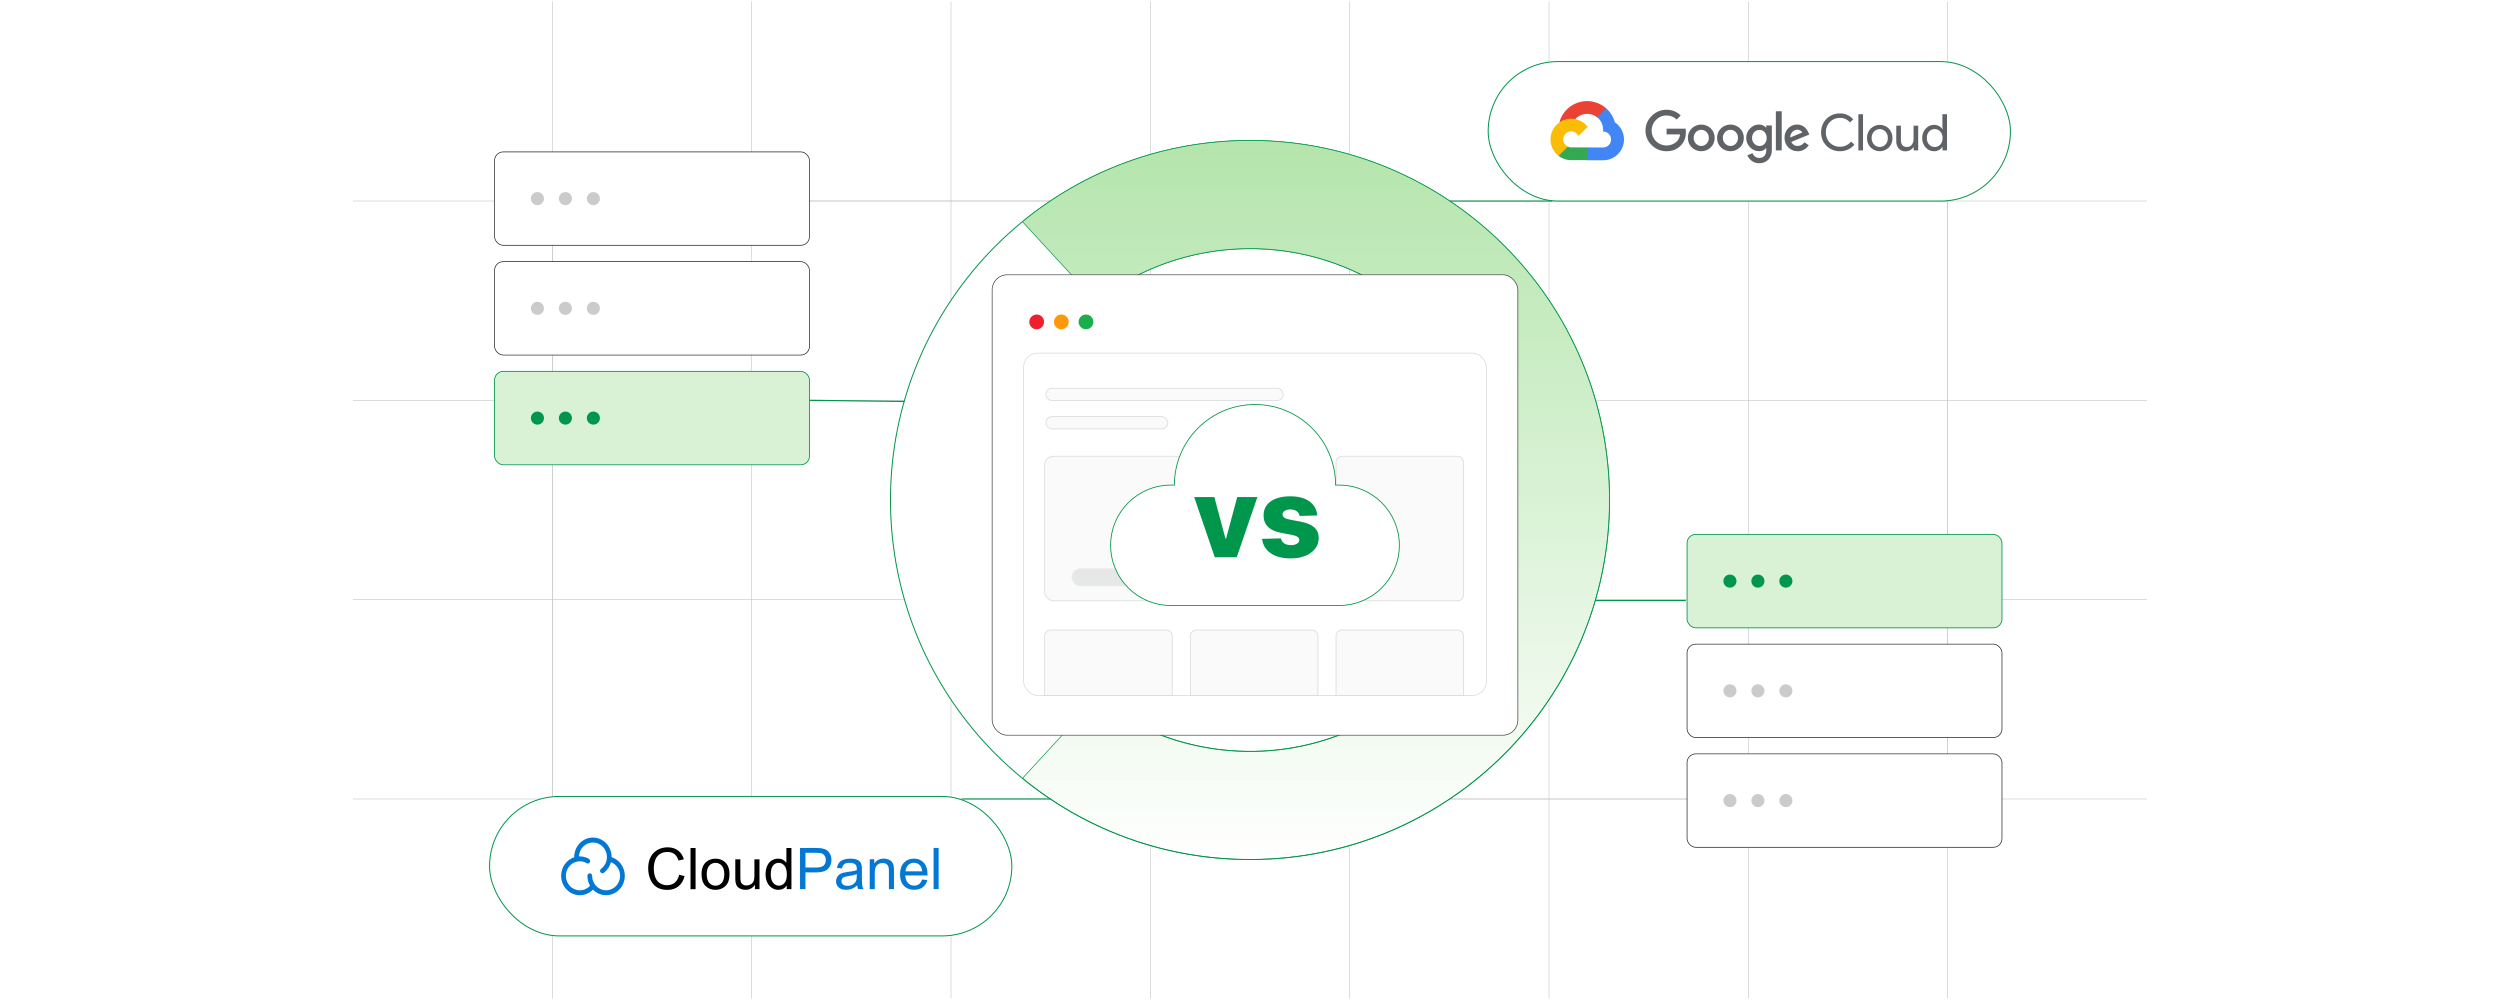 <?xml version="1.0" encoding="UTF-8"?><svg id="Layer_1" xmlns="http://www.w3.org/2000/svg" xmlns:xlink="http://www.w3.org/1999/xlink" viewBox="0 0 1000 400"><defs><linearGradient id="linear-gradient" x1="526.394" y1="343.807" x2="526.394" y2="56.19" gradientUnits="userSpaceOnUse"><stop offset=".001" stop-color="#b4e5ac" stop-opacity="0"/><stop offset=".999" stop-color="#b4e5ac"/></linearGradient><filter id="drop-shadow-1" filterUnits="userSpaceOnUse"><feOffset dx="2" dy="2"/><feGaussianBlur result="blur" stdDeviation="3"/><feFlood flood-color="#000" flood-opacity=".06"/><feComposite in2="blur" operator="in"/><feComposite in="SourceGraphic"/></filter></defs><rect width="1000" height="400" fill="#fff" stroke-width="0"/><rect x="220.929" y="80.399" width="558.141" height="239.202" fill="none" stroke="#c6c8c9" stroke-miterlimit="10" stroke-width=".25"/><polyline points="858.808 319.601 779.071 319.601 699.333 319.601 619.607 319.601 539.869 319.601 460.131 319.601 380.405 319.601 300.667 319.601 220.929 319.601 141.191 319.601" fill="none" stroke="#c6c8c9" stroke-miterlimit="10" stroke-width=".25"/><polyline points="141.191 239.863 220.929 239.863 300.667 239.863 380.405 239.863 460.131 239.863 539.869 239.863 619.607 239.863 699.333 239.863 779.071 239.863 858.808 239.863" fill="none" stroke="#c6c8c9" stroke-miterlimit="10" stroke-width=".25"/><polyline points="141.191 160.125 220.929 160.125 300.667 160.125 380.405 160.125 460.131 160.125 539.869 160.125 619.607 160.125 699.333 160.125 779.071 160.125 858.808 160.125" fill="none" stroke="#c6c8c9" stroke-miterlimit="10" stroke-width=".25"/><polyline points="858.808 80.399 779.071 80.399 699.333 80.399 619.607 80.399 539.869 80.399 460.131 80.399 380.405 80.399 300.667 80.399 220.929 80.399 141.191 80.399" fill="none" stroke="#c6c8c9" stroke-miterlimit="10" stroke-width=".25"/><polyline points="779.071 399.339 779.071 319.601 779.071 239.863 779.071 160.125 779.071 80.399 779.071 .661" fill="none" stroke="#c6c8c9" stroke-miterlimit="10" stroke-width=".25"/><polyline points="699.333 .661 699.333 80.399 699.333 160.125 699.333 239.863 699.333 319.601 699.333 399.339" fill="none" stroke="#c6c8c9" stroke-miterlimit="10" stroke-width=".25"/><polyline points="619.607 .661 619.607 80.399 619.607 160.125 619.607 239.863 619.607 319.601 619.607 399.339" fill="none" stroke="#c6c8c9" stroke-miterlimit="10" stroke-width=".25"/><polyline points="539.869 .661 539.869 80.399 539.869 160.125 539.869 239.863 539.869 319.601 539.869 399.339" fill="none" stroke="#c6c8c9" stroke-miterlimit="10" stroke-width=".25"/><polyline points="460.131 .661 460.131 80.399 460.131 160.125 460.131 239.863 460.131 319.601 460.131 399.339" fill="none" stroke="#c6c8c9" stroke-miterlimit="10" stroke-width=".25"/><polyline points="380.405 .661 380.405 80.399 380.405 160.125 380.405 239.863 380.405 319.601 380.405 399.339" fill="none" stroke="#c6c8c9" stroke-miterlimit="10" stroke-width=".25"/><polyline points="300.667 .661 300.667 80.399 300.667 160.125 300.667 239.863 300.667 319.601 300.667 399.339" fill="none" stroke="#c6c8c9" stroke-miterlimit="10" stroke-width=".25"/><polyline points="220.929 399.339 220.929 319.601 220.929 239.863 220.929 160.125 220.929 80.399 220.929 .661" fill="none" stroke="#c6c8c9" stroke-miterlimit="10" stroke-width=".25"/><path d="M500,56.193c-79.419,0-143.809,64.389-143.809,143.809s64.389,143.809,143.809,143.809,143.809-64.389,143.809-143.809-64.389-143.809-143.809-143.809ZM500,300.56c-55.447,0-100.558-45.111-100.558-100.558s45.11-100.558,100.558-100.558,100.558,45.11,100.558,100.558-45.11,100.558-100.558,100.558Z" fill="#fff" stroke="#00964b" stroke-miterlimit="10" stroke-width=".4"/><path d="M500,56.19c-34.536,0-66.228,12.175-91.021,32.481l29.421,31.908c17.03-13.245,38.407-21.139,61.6-21.139,55.447,0,100.558,45.111,100.558,100.558s-45.11,100.558-100.558,100.558c-23.193,0-44.57-7.893-61.6-21.139l-29.421,31.908c24.793,20.306,56.485,32.481,91.021,32.481,79.419,0,143.809-64.389,143.809-143.809s-64.389-143.809-143.809-143.809Z" fill="url(#linear-gradient)" stroke="#00964b" stroke-miterlimit="10" stroke-width=".27"/><rect x="595.272" y="24.634" width="208.899" height="55.786" rx="27.893" ry="27.893" fill="#fff" stroke="#00964b" stroke-miterlimit="10" stroke-width=".4"/><path d="M638.857,46.952h.897l2.556-2.556.126-1.085c-4.756-4.198-12.015-3.746-16.214,1.011-1.166,1.321-2.013,2.893-2.474,4.594.285-.117.6-.136.897-.054l5.111-.843s.26-.43.395-.404c2.274-2.497,6.1-2.788,8.725-.664h-.018Z" fill="#ea4335" stroke-width="0"/><path d="M645.95,48.916c-.587-2.163-1.794-4.108-3.47-5.596l-3.587,3.587c1.515,1.238,2.377,3.102,2.341,5.058v.637c1.763,0,3.192,1.429,3.192,3.192s-1.429,3.192-3.192,3.192h-6.385l-.637.646v3.829l.637.637h6.385c4.586.036,8.332-3.653,8.368-8.239.022-2.78-1.349-5.386-3.651-6.943Z" fill="#4285f4" stroke-width="0"/><path d="M628.455,64.061h6.385v-5.111h-6.385c-.455-0-.904-.098-1.318-.287l-.897.278-2.574,2.556-.224.897c1.443,1.09,3.204,1.676,5.013,1.668Z" fill="#34a853" stroke-width="0"/><path d="M628.455,47.481c-4.586.027-8.281,3.767-8.254,8.353.015,2.561,1.211,4.971,3.241,6.532l3.704-3.704c-1.607-.726-2.321-2.617-1.595-4.224s2.617-2.321,4.224-1.595c.708.32,1.275.887,1.595,1.595l3.704-3.704c-1.576-2.06-4.024-3.264-6.618-3.255Z" fill="#fbbc05" stroke-width="0"/><path d="M666.601,60.492c-2.221.028-4.358-.849-5.918-2.43-1.611-1.515-2.512-3.636-2.484-5.847-.026-2.211.874-4.331,2.484-5.847,1.553-1.597,3.691-2.491,5.918-2.475,2.122-.028,4.167.795,5.676,2.287l-1.596,1.623c-1.093-1.056-2.56-1.637-4.08-1.614-1.594-.02-3.123.631-4.215,1.793-1.133,1.125-1.759,2.663-1.731,4.259-.013,1.578.611,3.094,1.731,4.206,2.309,2.301,6.031,2.345,8.393.099.703-.77,1.135-1.75,1.228-2.789h-5.38v-2.296h7.613c.075.462.105.931.09,1.399.096,1.958-.614,3.869-1.964,5.291-1.502,1.564-3.599,2.415-5.766,2.341ZM684.303,58.968c-2.123,2.035-5.472,2.035-7.595,0-1.028-.997-1.591-2.38-1.551-3.811-.038-1.431.524-2.813,1.551-3.811,2.125-2.03,5.471-2.03,7.595,0,1.027.998,1.59,2.38,1.551,3.811.037,1.433-.529,2.816-1.56,3.811h.009ZM678.384,57.47c1.097,1.171,2.935,1.232,4.107.135.046-.043.091-.088.135-.135.599-.619.922-1.453.897-2.313.027-.864-.297-1.701-.897-2.322-1.127-1.176-2.995-1.216-4.171-.088-.03.029-.059.058-.088.088-.6.622-.923,1.459-.897,2.322-.023.862.304,1.696.906,2.313h.009ZM695.978,58.968c-2.123,2.035-5.472,2.035-7.595,0-1.028-.997-1.591-2.38-1.551-3.811-.038-1.431.524-2.813,1.551-3.811,2.123-2.035,5.472-2.035,7.595,0,1.027.998,1.59,2.38,1.551,3.811.04,1.432-.523,2.814-1.551,3.811ZM690.06,57.47c1.097,1.171,2.935,1.232,4.107.135.046-.043.091-.088.135-.135.599-.619.922-1.453.897-2.313.027-.864-.297-1.701-.897-2.322-1.127-1.176-2.995-1.216-4.171-.088-.03.029-.059.058-.088.088-.6.622-.923,1.459-.897,2.322-.023.862.304,1.696.906,2.313h.009ZM703.654,65.281c-1.075.034-2.129-.301-2.986-.951-.761-.572-1.361-1.332-1.74-2.206l2.045-.852c.223.522.571.981,1.013,1.336.474.382,1.069.582,1.677.565.781.048,1.543-.247,2.089-.807.54-.652.807-1.487.744-2.332v-.771h-.081c-.693.823-1.733,1.271-2.807,1.211-1.361.004-2.662-.562-3.587-1.56-1.003-.99-1.557-2.348-1.533-3.757-.025-1.417.529-2.784,1.533-3.784.923-1.003,2.224-1.572,3.587-1.569.57-.001,1.134.125,1.65.368.446.195.844.486,1.166.852h.081v-.852h2.224v9.55c.118,1.527-.397,3.035-1.426,4.17-.979.937-2.295,1.438-3.65,1.39ZM703.815,58.394c.775.017,1.518-.312,2.027-.897.553-.634.845-1.455.816-2.296.033-.855-.258-1.691-.816-2.341-.508-.586-1.251-.915-2.027-.897-.796-.016-1.56.31-2.098.897-.593.626-.915,1.46-.897,2.322-.018.854.304,1.68.897,2.296.536.592,1.3.925,2.098.915ZM712.684,44.495v15.675h-2.341v-15.675h2.341ZM719.105,60.492c-1.417.036-2.785-.519-3.775-1.533-1.004-1.006-1.552-2.381-1.516-3.802-.054-1.425.474-2.81,1.462-3.838.931-.982,2.234-1.526,3.587-1.498.615-.006,1.226.113,1.793.35.511.206.978.511,1.372.897.339.327.639.691.897,1.085.208.333.385.684.529,1.049l.242.61-7.174,2.95c.444,1.02,1.471,1.662,2.583,1.614,1.075.003,2.073-.559,2.627-1.48l1.793,1.211c-.458.655-1.043,1.21-1.722,1.632-.807.51-1.745.772-2.699.753ZM716.11,54.995l4.771-1.982c-.147-.349-.41-.638-.744-.816-.374-.211-.798-.32-1.228-.314-.73.019-1.423.325-1.928.852-.612.586-.931,1.415-.87,2.26Z" fill="#5f6368" stroke-width="0"/><path d="M735.954,60.492c-4.08.07-7.445-3.18-7.515-7.26-.002-.1-.001-.199.001-.299-.095-4.08,3.136-7.464,7.215-7.559.1-.002.199-.003.299-.001,2.041-.064,3.999.808,5.318,2.367l-1.291,1.255c-.969-1.219-2.462-1.902-4.017-1.838-1.492-.034-2.933.543-3.99,1.596-1.1,1.106-1.688,2.62-1.623,4.179-.065,1.558.523,3.073,1.623,4.179,1.057,1.053,2.498,1.63,3.99,1.596,1.736.019,3.386-.753,4.484-2.098l1.291,1.291c-.676.808-1.525,1.455-2.484,1.892-1.034.477-2.162.716-3.3.699Z" fill="#5f6368" stroke-width="0"/><path d="M745.208,60.17h-1.856v-14.482h1.856v14.482Z" fill="#5f6368" stroke-width="0"/><path d="M748.239,51.453c2.025-2.011,5.293-2.011,7.317,0,.961,1.014,1.477,2.37,1.435,3.766.042,1.396-.474,2.752-1.435,3.766-2.025,2.011-5.293,2.011-7.317,0-.961-1.014-1.477-2.37-1.435-3.766-.042-1.396.474-2.752,1.435-3.766ZM749.62,57.82c1.188,1.256,3.169,1.31,4.424.122.042-.04.083-.08.122-.122.655-.703,1.001-1.64.96-2.6.042-.96-.304-1.897-.96-2.6-1.188-1.256-3.169-1.31-4.424-.122-.042.04-.083.08-.122.122-.655.703-1.001,1.64-.96,2.6-.037.959.312,1.892.969,2.591l-.009.009Z" fill="#5f6368" stroke-width="0"/><path d="M767.277,60.17h-1.793v-1.372h-.054c-.319.521-.771.948-1.309,1.238-.558.324-1.193.494-1.838.493-1.062.073-2.099-.343-2.816-1.13-.679-.859-1.021-1.937-.96-3.031v-6.098h1.856v5.757c0,1.847.816,2.771,2.448,2.771.736.023,1.437-.311,1.883-.897.481-.61.738-1.367.726-2.143v-5.488h1.856v9.9Z" fill="#5f6368" stroke-width="0"/><path d="M773.581,60.492c-1.274.004-2.487-.549-3.318-1.516-.93-1.027-1.427-2.373-1.39-3.757-.038-1.385.46-2.731,1.39-3.757.831-.966,2.043-1.52,3.318-1.516.706-.011,1.402.155,2.027.484.548.276,1.013.694,1.345,1.211h.081l-.081-1.372v-4.582h1.856v14.482h-1.793v-1.372h-.081c-.332.516-.797.935-1.345,1.211-.619.326-1.309.492-2.009.484ZM773.885,58.798c.849.012,1.662-.34,2.233-.969.631-.718.953-1.655.897-2.61.056-.954-.266-1.891-.897-2.61-1.127-1.238-3.043-1.329-4.282-.202-.07.064-.138.132-.202.202-.633.713-.955,1.649-.897,2.6-.059.952.264,1.887.897,2.6.572.639,1.393.999,2.251.986Z" fill="#5f6368" stroke-width="0"/><rect x="195.829" y="318.58" width="208.899" height="55.786" rx="27.893" ry="27.893" fill="#fff" stroke="#00964b" stroke-miterlimit="10" stroke-width=".4"/><path d="M248.233,345.384c-.921-1.169-2.169-2.04-3.584-2.501v-.091c0-4.282-3.349-7.772-7.478-7.772-4.132,0-7.482,3.482-7.482,7.773v.106c-3.024.99-5.233,3.936-5.233,7.411,0,4.282,3.352,7.773,7.481,7.773,1.981-.005,3.878-.811,5.256-2.237,1.374,1.426,3.27,2.234,5.25,2.237,4.121,0,7.482-3.482,7.482-7.773,0-1.79-.607-3.54-1.691-4.926ZM242.442,356.118c-3.08,0-5.589-2.606-5.589-5.809.008-.528-.417-.968-.945-.98-.522.008-.947.44-.947.962v.02c0,1.452.39,2.814,1.056,3.977-1.034,1.166-2.521,1.837-4.08,1.84-3.082,0-5.592-2.607-5.592-5.809s2.51-5.808,5.592-5.808c.667,0,1.317.124,1.938.355.008,0,.014.008.021.008.215.076.519.223.613.305.167.153.387.238.613.238.278,0,.54-.127.713-.344.34-.411.293-1.024-.103-1.38-.413-.362-1.056-.61-1.213-.667-.822-.312-1.694-.472-2.574-.47-.12,0-.238,0-.358.008.127-3.094,2.582-5.568,5.592-5.568,3.08,0,5.589,2.606,5.589,5.809.006,1.859-.866,3.616-2.351,4.735-.422.322-.519.924-.223,1.362.182.264.478.413.772.413.19,0,.379-.058.547-.182,1.411-1.057,2.424-2.56,2.874-4.265,2.16.833,3.66,3.002,3.66,5.453-.008,3.194-2.516,5.8-5.606,5.8Z" fill="#0178d4" stroke-width="0"/><g isolation="isolate"><path d="M271.651,349.9l2.179.548c-.457,1.792-1.279,3.157-2.464,4.096-1.188.941-2.638,1.413-4.352,1.413-1.775,0-3.22-.361-4.331-1.083-1.113-.722-1.959-1.769-2.541-3.14-.581-1.368-.871-2.84-.871-4.412-.002-1.716.325-3.211.98-4.49.654-1.277,1.587-2.247,2.796-2.91s2.541-.995,3.993-.995c1.648,0,3.034.417,4.159,1.255,1.123.84,1.905,2.019,2.348,3.539l-2.146.505c-.381-1.197-.937-2.07-1.663-2.617-.727-.545-1.641-.818-2.741-.818-1.265,0-2.324.303-3.173.911-.851.606-1.448,1.421-1.792,2.443-.343,1.024-.515,2.077-.515,3.163,0,1.399.205,2.623.613,3.667.409,1.045,1.045,1.827,1.906,2.344.861.515,1.794.773,2.797.773,1.221,0,2.254-.353,3.1-1.058.846-.704,1.418-1.749,1.717-3.134Z" stroke-width="0"/><path d="M276.213,355.672l-.007-16.469h2.022l.007,16.469h-2.022Z" stroke-width="0"/><path d="M280.614,349.705c0-2.209.613-3.846,1.842-4.909,1.025-.884,2.276-1.327,3.751-1.327,1.64-.002,2.981.535,4.023,1.61,1.04,1.075,1.562,2.56,1.562,4.455,0,1.535-.229,2.743-.689,3.622s-1.131,1.563-2.011,2.05-1.84.732-2.882.732c-1.669,0-3.019-.535-4.049-1.605-1.03-1.071-1.545-2.613-1.547-4.629ZM282.692,349.705c0,1.529.335,2.671,1.002,3.43.666.76,1.506,1.141,2.516,1.141,1.004,0,1.838-.384,2.504-1.148.667-.763,1-1.928,1-3.493-.002-1.476-.336-2.594-1.007-3.354s-1.504-1.139-2.501-1.139c-1.01,0-1.85.379-2.516,1.135-.666.757-.999,1.901-.999,3.428Z" stroke-width="0"/><path d="M301.983,355.662l-.002-1.752c-.927,1.35-2.189,2.024-3.784,2.024-.704,0-1.361-.136-1.971-.402-.611-.27-1.065-.61-1.36-1.017-.296-.409-.505-.908-.624-1.5-.083-.396-.124-1.025-.124-1.886l-.003-7.391h2.022l.003,6.616c0,1.055.041,1.767.124,2.133.128.533.396.951.808,1.252.412.303.922.454,1.529.454s1.176-.154,1.708-.465.908-.734,1.128-1.272c.222-.535.331-1.312.331-2.33l-.003-6.391h2.022l.005,11.929h-1.808Z" stroke-width="0"/><path d="M314.699,355.659v-1.506c-.757,1.184-1.868,1.775-3.337,1.775-.951.002-1.825-.262-2.622-.785-.798-.523-1.418-1.257-1.855-2.196-.439-.941-.657-2.021-.657-3.241-.002-1.191.197-2.271.593-3.241.398-.969.992-1.712,1.785-2.229s1.681-.775,2.663-.777c.719,0,1.358.151,1.919.454.563.305,1.018.699,1.371,1.186l-.002-5.909,2.011-.002.007,16.469-1.876.002ZM308.305,349.707c0,1.529.323,2.67.967,3.427s1.406,1.133,2.282,1.133c.883,0,1.633-.361,2.251-1.085.618-.722.926-1.825.926-3.307,0-1.633-.315-2.83-.946-3.595-.628-.763-1.403-1.146-2.325-1.146-.898.002-1.649.369-2.252,1.103s-.903,1.891-.903,3.471Z" stroke-width="0"/></g><g isolation="isolate"><path d="M320.011,355.656l-.007-16.469,6.212-.002c1.095,0,1.929.053,2.506.157.808.134,1.487.391,2.034.768s.987.908,1.32,1.59c.333.681.502,1.429.502,2.246,0,1.401-.446,2.585-1.337,3.556s-2.501,1.456-4.829,1.456l-4.225.002.003,6.696h-2.179ZM322.187,347.017l4.258-.002c1.408,0,2.406-.262,2.999-.788.591-.523.886-1.262.886-2.213,0-.689-.174-1.279-.523-1.769-.348-.492-.807-.815-1.376-.971-.366-.098-1.045-.146-2.034-.146l-4.212.002.002,5.886Z" fill="#0178d4" stroke-width="0"/><path d="M342.882,354.175c-.749.639-1.471,1.088-2.163,1.35-.692.263-1.436.394-2.229.394-1.31.002-2.319-.32-3.022-.959-.704-.641-1.057-1.459-1.057-2.454,0-.585.133-1.118.398-1.601.267-.482.614-.87,1.045-1.163.431-.291.916-.512,1.454-.662.398-.104.997-.207,1.797-.305,1.633-.195,2.835-.427,3.607-.697.007-.277.012-.452.012-.527-.002-.825-.192-1.404-.575-1.742-.517-.457-1.284-.686-2.302-.686-.952,0-1.655.167-2.107.502-.454.335-.788.924-1.005,1.77l-1.978-.27c.179-.846.475-1.53.888-2.05.411-.52,1.005-.921,1.785-1.202.778-.281,1.681-.422,2.706-.422,1.018,0,1.847.119,2.483.359.638.238,1.105.54,1.406.903.3.363.508.822.629,1.376.066.344.101.966.101,1.865l.002,2.696c0,1.88.043,3.069.131,3.566.086.498.257.976.51,1.433h-2.112c-.209-.419-.344-.909-.404-1.472ZM342.712,349.662c-.734.3-1.835.553-3.302.763-.831.119-1.419.257-1.764.406-.344.151-.61.369-.797.657s-.28.608-.28.961c0,.538.204.989.611,1.348.409.359,1.007.538,1.794.537.778,0,1.471-.169,2.077-.51s1.052-.807,1.337-1.399c.217-.455.325-1.129.325-2.022v-.74Z" fill="#0178d4" stroke-width="0"/><path d="M347.892,355.646l-.005-11.929h1.82l.002,1.696c.875-1.31,2.14-1.966,3.796-1.968.719,0,1.38.129,1.982.388s1.055.596,1.355,1.015.508.917.629,1.494c.074.374.113,1.03.113,1.966l.003,7.335-2.022.002-.003-7.257c0-.823-.08-1.439-.237-1.848-.157-.407-.436-.734-.836-.977s-.871-.364-1.409-.364c-.861,0-1.605.275-2.231.822-.624.546-.937,1.583-.937,3.112l.003,6.515h-2.022Z" fill="#0178d4" stroke-width="0"/><path d="M368.854,351.797l2.088.257c-.33,1.221-.939,2.17-1.83,2.844s-2.029,1.012-3.415,1.014c-1.746,0-3.128-.538-4.15-1.613-1.024-1.071-1.535-2.579-1.535-4.52-.002-2.006.515-3.564,1.548-4.674,1.033-1.11,2.373-1.663,4.021-1.663,1.595-.002,2.898.542,3.91,1.626,1.01,1.085,1.517,2.612,1.517,4.583,0,.119-.003.3-.01.538l-8.897.003c.074,1.312.446,2.315,1.113,3.011.667.697,1.497,1.045,2.494,1.045.742-.002,1.375-.197,1.898-.586s.939-1.01,1.247-1.865ZM362.213,348.529l6.661-.002c-.089-1.002-.344-1.756-.765-2.257-.644-.778-1.479-1.168-2.504-1.166-.929,0-1.709.31-2.342.932-.634.621-.982,1.452-1.05,2.493Z" fill="#0178d4" stroke-width="0"/><path d="M373.437,355.637l-.005-16.469,2.022-.002.005,16.469-2.022.002Z" fill="#0178d4" stroke-width="0"/></g><g filter="url(#drop-shadow-1)"><rect x="394.86" y="107.916" width="210.28" height="184.167" rx="5.995" ry="5.995" fill="#fff" stroke="#414042" stroke-miterlimit="10" stroke-width=".282"/><circle cx="412.675" cy="126.762" r="2.955" fill="#ed202e" stroke-width="0"/><circle cx="422.534" cy="126.762" r="2.955" fill="#ff990a" stroke-width="0"/><circle cx="432.392" cy="126.762" r="2.955" fill="#19af4b" stroke-width="0"/><rect x="415.859" y="180.508" width="105.537" height="57.804" rx="3.473" ry="3.473" fill="#fafafa" stroke="#dbdcdd" stroke-miterlimit="10" stroke-width=".344"/><rect x="532.407" y="180.508" width="51.04" height="57.804" rx="2.415" ry="2.415" fill="#fafafa" stroke="#dbdcdd" stroke-miterlimit="10" stroke-width=".344"/><path d="M583.447,252.418v23.775h-51.037v-23.775c0-1.331,1.078-2.409,2.409-2.409h46.206c1.344,0,2.422,1.078,2.422,2.409Z" fill="#fafafa" stroke="#dbdcdd" stroke-miterlimit="10" stroke-width=".344"/><path d="M466.892,252.418v23.775h-51.037v-23.775c0-1.331,1.091-2.409,2.422-2.409h46.206c1.331,0,2.409,1.078,2.409,2.409Z" fill="#fafafa" stroke="#dbdcdd" stroke-miterlimit="10" stroke-width=".344"/><path d="M525.17,252.418v23.775h-51.037v-23.775c0-1.331,1.078-2.409,2.422-2.409h46.206c1.331,0,2.409,1.078,2.409,2.409Z" fill="#fafafa" stroke="#dbdcdd" stroke-miterlimit="10" stroke-width=".344"/><rect x="407.436" y="139.249" width="185.129" height="136.945" rx="5.643" ry="5.643" fill="none" stroke="#dbdcdd" stroke-miterlimit="10" stroke-width=".33"/><rect x="426.788" y="225.531" width="28.779" height="6.785" rx="3.393" ry="3.393" fill="#e6e7e7" stroke="#eaeaea" stroke-miterlimit="10" stroke-width=".379"/><rect x="472.61" y="225.531" width="17.625" height="6.785" rx="3.393" ry="3.393" fill="#e6e7e7" stroke="#eaeaea" stroke-miterlimit="10" stroke-width=".379"/><rect x="492.592" y="225.531" width="17.625" height="6.785" rx="3.393" ry="3.393" fill="#e6e7e7" stroke="#eaeaea" stroke-miterlimit="10" stroke-width=".379"/><rect x="416.358" y="153.297" width="94.905" height="4.932" rx="2.466" ry="2.466" fill="#fafafa" stroke="#dbdcdd" stroke-miterlimit="10" stroke-width=".344"/><rect x="416.358" y="164.636" width="48.766" height="4.932" rx="2.466" ry="2.466" fill="#fafafa" stroke="#dbdcdd" stroke-miterlimit="10" stroke-width=".344"/><path d="M466.335,240.198c-13.299,0-24.08-10.781-24.08-24.081,0-6.65,2.696-12.669,7.052-17.027,4.358-4.358,10.378-7.052,17.027-7.052h1.428c0-17.804,14.432-32.237,32.237-32.237s32.237,14.432,32.237,32.237h1.428c13.299,0,24.08,10.78,24.08,24.08,0,6.65-2.696,12.669-7.052,17.028-4.358,4.357-10.378,7.052-17.027,7.052h-67.33Z" fill="#fff" stroke="#00964b" stroke-miterlimit="10" stroke-width=".338"/><path d="M500.953,196.838l-8.26,24.074h-8.776l-8.245-24.074h8.072l4.436,16.582h.251l4.451-16.582h8.071Z" fill="#00964b" stroke-width="0"/><path d="M524.902,204.188l-7.037.189c-.073-.502-.273-.948-.596-1.34-.324-.393-.744-.7-1.262-.925s-1.115-.337-1.795-.337c-.888,0-1.643.178-2.265.532-.622.355-.928.836-.917,1.442-.011.47.181.878.572,1.223s1.095.621,2.108.83l4.639.878c2.403.46,4.192,1.223,5.368,2.288,1.176,1.066,1.769,2.477,1.779,4.232-.011,1.65-.499,3.087-1.466,4.31s-2.286,2.171-3.957,2.845c-1.672.674-3.584,1.011-5.736,1.011-3.438,0-6.147-.707-8.127-2.123-1.98-1.416-3.111-3.315-3.394-5.697l7.57-.189c.167.878.601,1.547,1.301,2.007.7.459,1.594.69,2.681.69.981,0,1.781-.183,2.397-.549.616-.365.93-.852.94-1.458-.011-.543-.251-.98-.721-1.309-.471-.329-1.207-.588-2.21-.775l-4.2-.8c-2.414-.439-4.211-1.251-5.392-2.437-1.181-1.187-1.767-2.698-1.756-4.538-.011-1.608.418-2.985,1.285-4.13.867-1.144,2.101-2.019,3.699-2.625,1.599-.606,3.484-.909,5.658-.909,3.26,0,5.83.682,7.711,2.046,1.881,1.363,2.921,3.236,3.119,5.618Z" fill="#00964b" stroke-width="0"/></g><rect x="197.828" y="60.755" width="125.962" height="37.373" rx="3.482" ry="3.482" fill="#fff" stroke="#231f20" stroke-miterlimit="10" stroke-width=".282"/><circle cx="214.973" cy="79.442" r="2.617" fill="#cbcbcb" stroke-width="0"/><circle cx="226.162" cy="79.442" r="2.617" fill="#cbcbcb" stroke-width="0"/><circle cx="237.351" cy="79.442" r="2.617" fill="#cbcbcb" stroke-width="0"/><rect x="197.828" y="104.652" width="125.962" height="37.373" rx="3.482" ry="3.482" fill="#fff" stroke="#231f20" stroke-miterlimit="10" stroke-width=".282"/><circle cx="214.973" cy="123.339" r="2.617" fill="#cbcbcb" stroke-width="0"/><circle cx="226.162" cy="123.339" r="2.617" fill="#cbcbcb" stroke-width="0"/><circle cx="237.351" cy="123.339" r="2.617" fill="#cbcbcb" stroke-width="0"/><rect x="197.828" y="148.549" width="125.962" height="37.373" rx="3.482" ry="3.482" fill="#d9f2d6" stroke="#00964b" stroke-miterlimit="10" stroke-width=".338"/><circle cx="214.973" cy="167.236" r="2.617" fill="#00964b" stroke-width="0"/><circle cx="226.162" cy="167.236" r="2.617" fill="#00964b" stroke-width="0"/><circle cx="237.351" cy="167.236" r="2.617" fill="#00964b" stroke-width="0"/><rect x="674.828" y="213.755" width="125.962" height="37.373" rx="3.482" ry="3.482" fill="#d9f2d6" stroke="#00964b" stroke-miterlimit="10" stroke-width=".338"/><circle cx="691.973" cy="232.442" r="2.617" fill="#00964b" stroke-width="0"/><circle cx="703.162" cy="232.442" r="2.617" fill="#00964b" stroke-width="0"/><circle cx="714.351" cy="232.442" r="2.617" fill="#00964b" stroke-width="0"/><rect x="674.828" y="257.652" width="125.962" height="37.373" rx="3.482" ry="3.482" fill="#fff" stroke="#231f20" stroke-miterlimit="10" stroke-width=".282"/><circle cx="691.973" cy="276.339" r="2.617" fill="#cbcbcb" stroke-width="0"/><circle cx="703.162" cy="276.339" r="2.617" fill="#cbcbcb" stroke-width="0"/><circle cx="714.351" cy="276.339" r="2.617" fill="#cbcbcb" stroke-width="0"/><rect x="674.828" y="301.55" width="125.962" height="37.373" rx="3.482" ry="3.482" fill="#fff" stroke="#231f20" stroke-miterlimit="10" stroke-width=".282"/><circle cx="691.973" cy="320.236" r="2.617" fill="#cbcbcb" stroke-width="0"/><circle cx="703.162" cy="320.236" r="2.617" fill="#cbcbcb" stroke-width="0"/><circle cx="714.351" cy="320.236" r="2.617" fill="#cbcbcb" stroke-width="0"/><line x1="323.808" y1="160.125" x2="361.808" y2="160.584" fill="none" stroke="#00964b" stroke-miterlimit="10" stroke-width=".5"/><line x1="638.106" y1="240.199" x2="674.34" y2="240.199" fill="none" stroke="#00964b" stroke-miterlimit="10" stroke-width=".5"/><line x1="579.9" y1="80.42" x2="620.808" y2="80.42" fill="none" stroke="#00964b" stroke-miterlimit="10" stroke-width=".4"/><line x1="420.308" y1="319.584" x2="384.808" y2="319.584" fill="none" stroke="#00964b" stroke-miterlimit="10" stroke-width=".4"/></svg>